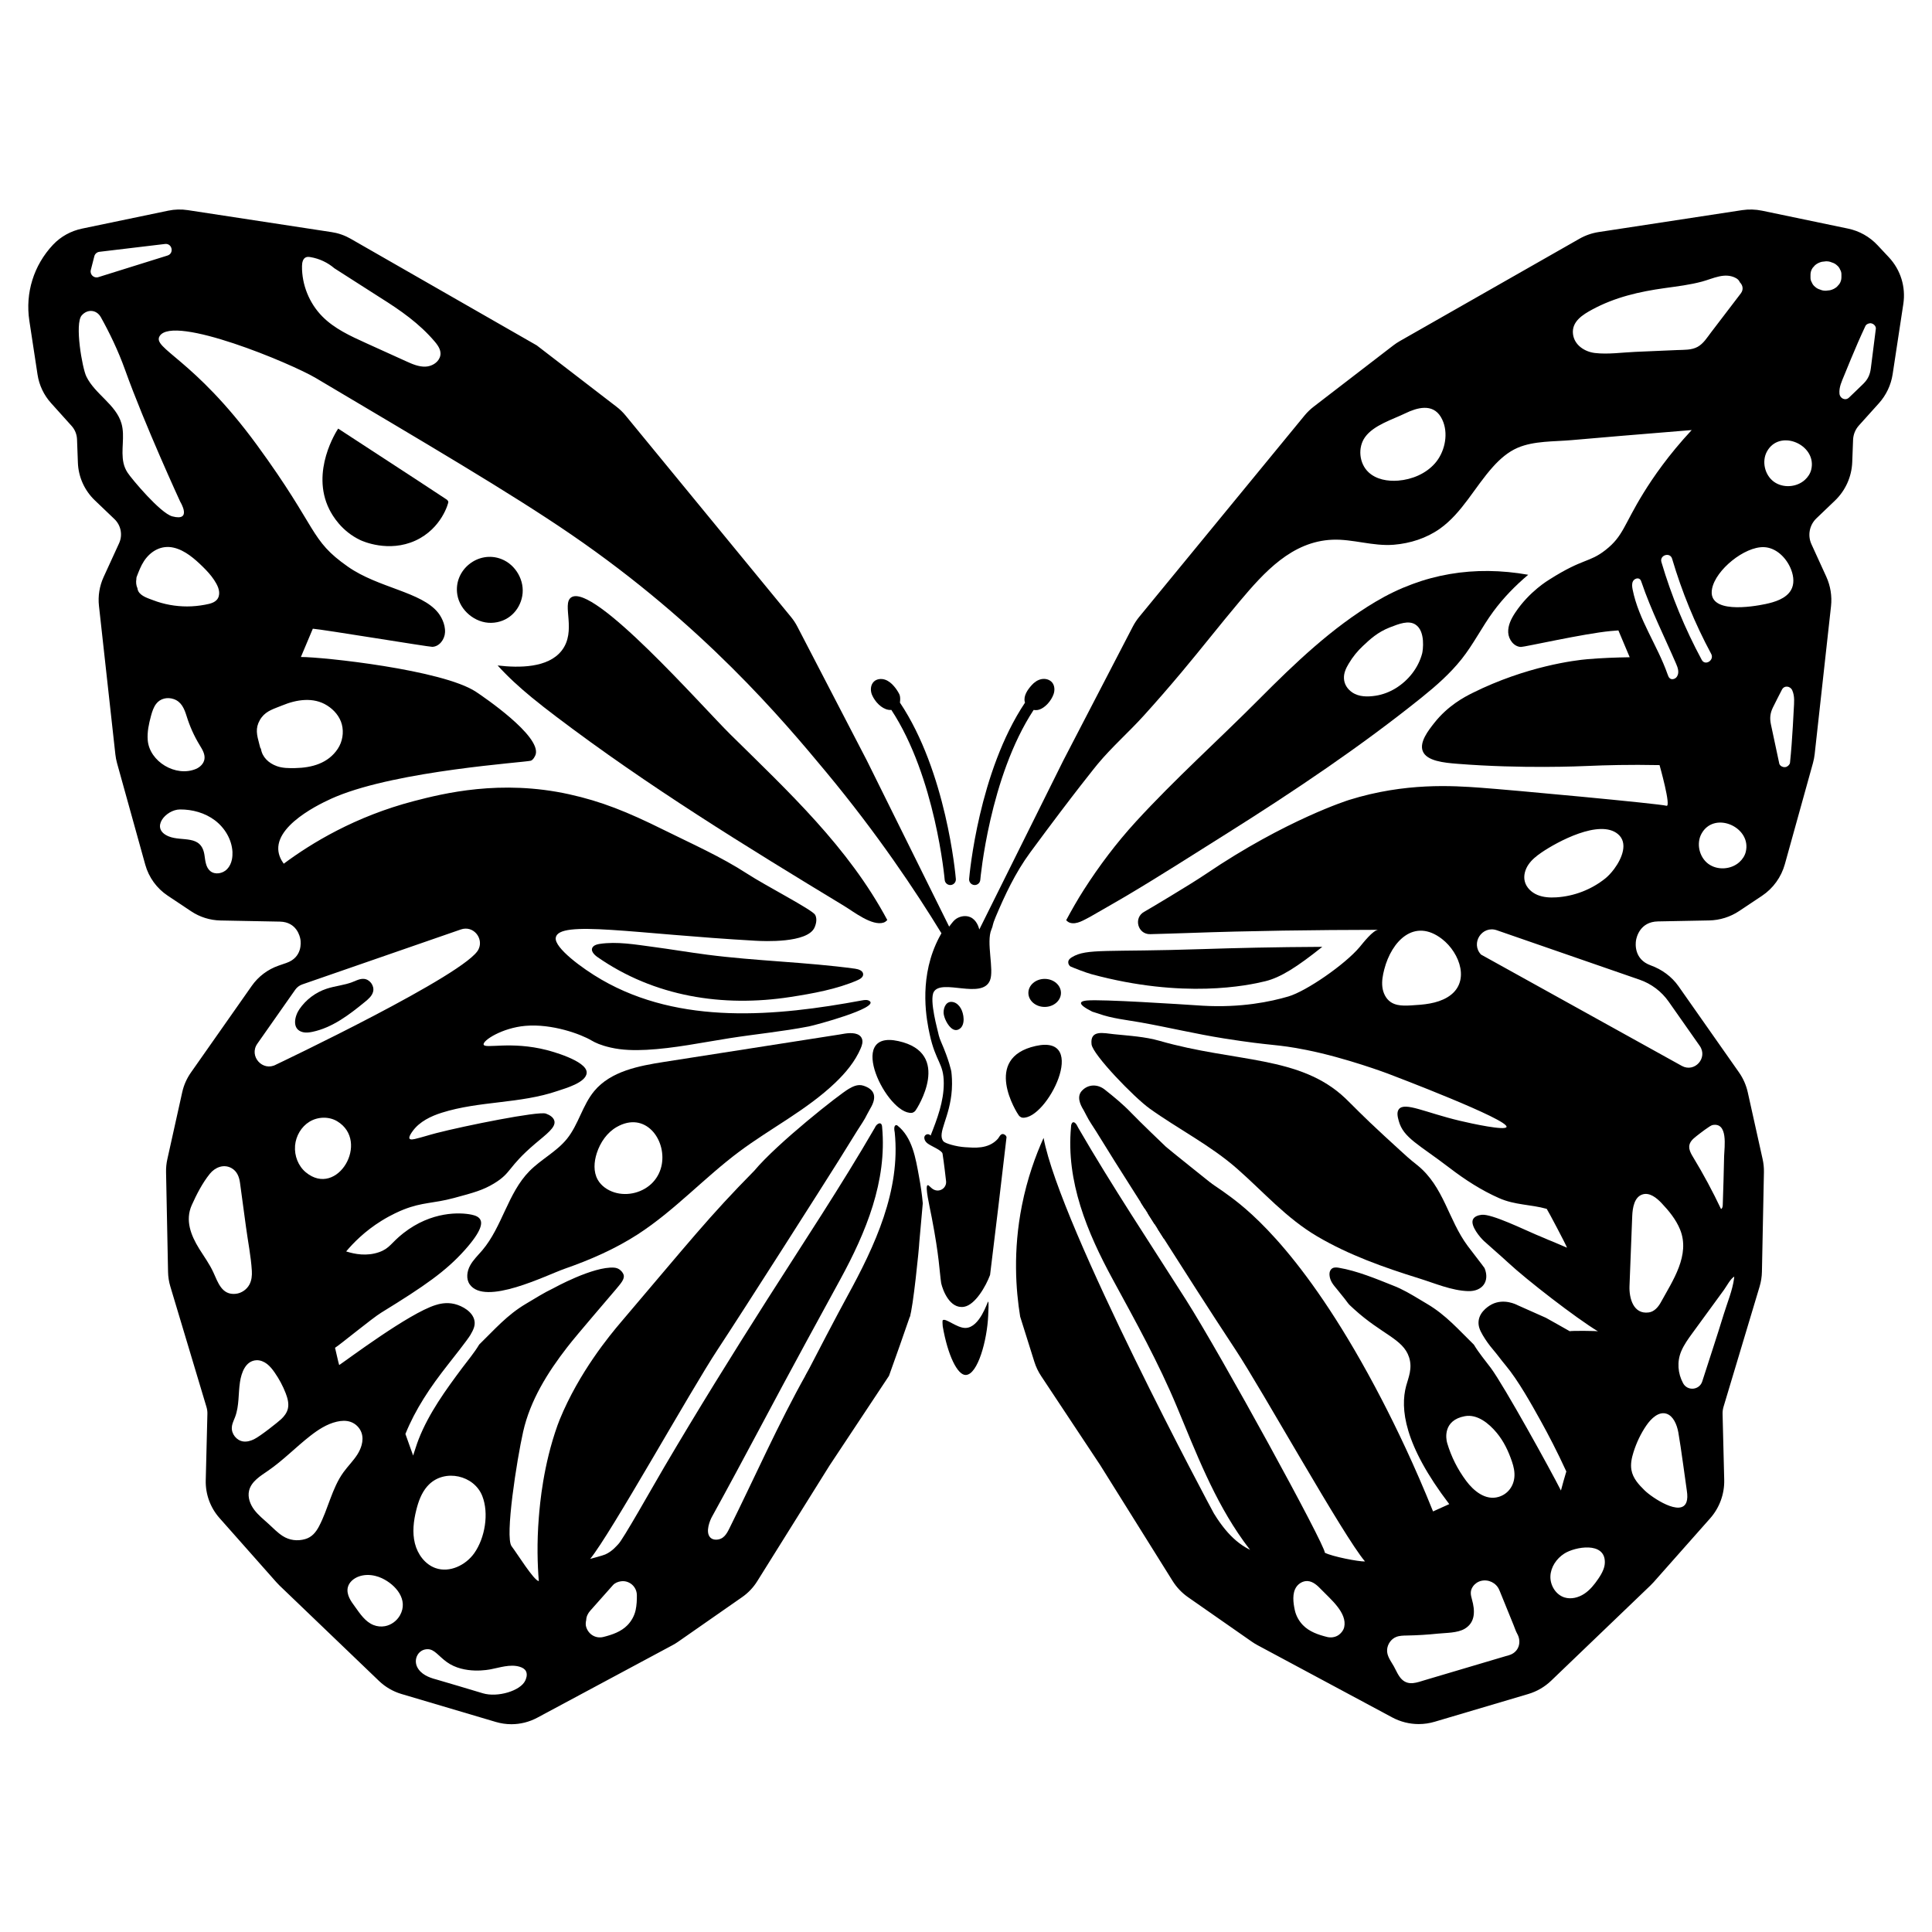 <?xml version="1.0" encoding="utf-8"?>
<!-- Generator: Adobe Illustrator 26.3.1, SVG Export Plug-In . SVG Version: 6.00 Build 0)  -->
<svg version="1.1" xmlns="http://www.w3.org/2000/svg" xmlns:xlink="http://www.w3.org/1999/xlink" x="0px" y="0px"
	 viewBox="0 0 850.39 850.39" style="enable-background:new 0 0 850.39 850.39;" xml:space="preserve">
<g id="PAPILLON_BLACK_00000116930799342529894610000016901519667097453483_">
	<path d="M401.36,489.83c0,0,0.91-0.08,1.63-1.04c0.73-0.95,16.28-25.23-7.49-30.53C371.74,452.97,390.56,490.84,401.36,489.83z"/>
	<g>
		<path d="M384.48,307.16c1.58,2.76,4.59,5.48,7.66,5.34c0.07,0,0.13-0.03,0.19-0.03c19.43,29.54,23.45,74.36,23.49,74.84
			c0.11,1.28,1.19,2.25,2.45,2.25c0.07,0,0.14,0,0.21-0.01c1.36-0.11,2.36-1.31,2.25-2.66c-0.17-2.03-4.22-47.14-24.62-77.64
			c0.03-0.1,0.38-2.44-0.29-3.74c-0.62-1.22-1.39-2.37-2.28-3.41c-1.1-1.29-2.44-2.44-4.06-2.96c-1.61-0.52-3.53-0.32-4.78,0.83
			c-1.48,1.36-1.67,3.71-0.99,5.6C383.92,306.08,384.17,306.62,384.48,307.16z"/>
		<path d="M428.82,389.55c0.07,0.01,0.14,0.01,0.21,0.01c1.27,0,2.34-0.97,2.45-2.25c0.04-0.48,4.05-45.27,23.49-74.83
			c0.72,0.13,1.44,0.13,2.16-0.06c2.96-0.79,5.64-4.08,6.62-6.89c0.59-1.71,0.5-3.76-0.66-5.15c-1.11-1.32-3.02-1.8-4.71-1.45
			c-1.69,0.34-3.17,1.4-4.31,2.69c-1.75,1.97-3.65,4.62-3,7.35c0.02,0.1,0.08,0.19,0.11,0.29c-20.39,30.5-24.44,75.6-24.61,77.62
			C426.46,388.24,427.47,389.43,428.82,389.55z"/>
		<path d="M424.99,584.51c-3.87,0.07-8.93-4.64-10.07-3.35c-0.14,0.15-0.03,2.29,0.03,2.65c2.23,12.86,6.51,21.46,10.11,21.4
			c5.34-0.09,9.45-15.42,9.9-26.17c0.08-1.78,0.31-5.72,0.01-6.15C434.68,572.73,431.34,584.4,424.99,584.51z"/>
		<path d="M434.4,549.8c0-2.41-1.95-4.36-4.36-4.36c-2.41,0-4.36,1.95-4.36,4.36c0,2.41,1.95,4.36,4.36,4.36
			C432.45,554.17,434.4,552.21,434.4,549.8z"/>
		<path d="M157.02,431.49c-0.62,0.24-1.23,0.51-1.84,0.75c-3.66,1.44-7.68,1.72-11.42,2.96c-4.83,1.59-9.11,4.81-11.98,9.01
			c-2.13,3.11-3.46,8.9,1.54,10.11c1.36,0.33,2.8,0.14,4.17-0.14c8.82-1.84,16.28-7.56,23.24-13.27c1.49-1.22,3.06-2.58,3.51-4.46
			c0.62-2.56-1.47-5.42-4.1-5.59C159.08,430.78,158.04,431.09,157.02,431.49z"/>
		<path d="M448.4,490.92c0.73,0.95,1.63,1.04,1.63,1.04c10.8,1,29.62-36.86,5.85-31.57C432.12,465.69,447.67,489.97,448.4,490.92z"
			/>
		<ellipse cx="459.82" cy="437.04" rx="7.17" ry="6.17"/>
		<path d="M197.34,220.94c-0.01-0.05-0.02-0.1-0.02-0.1c0,0-0.11-0.49-0.63-0.91c-0.43-0.35-20.55-13.5-47.84-31.28
			c-0.66,0.98-12.22,18.8-3.93,35.49c1.37,2.75,5.35,9.66,13.73,13.61c0.92,0.43,12.39,5.61,24.24,0.18
			C194.44,232.62,197.39,221.35,197.34,220.94z M229.88,262.32c-1.14,6.42-6.32,11.66-13.64,11.83
			c-7.07,0.16-13.82-5.45-14.95-12.42c-1.76-10.85,9.22-19.65,19.43-15.64C227.03,248.56,231.07,255.63,229.88,262.32z"/>
		<path d="M233.92,306.88c3.55,2.93,7.2,5.75,10.87,8.53c40.35,30.6,83.57,57.18,126.88,83.42c4.09,2.48,12.2,8.9,17.27,7.25
			c0.57-0.18,1.13-0.6,1.62-1.11c-17.17-32.1-43.42-56.4-69.03-81.66c-12.49-12.32-60.46-67.08-70.14-60.34
			c-4.22,2.93,2.59,14.89-4.22,23.48c-6,7.57-18.62,7.57-28.13,6.46C223.61,297.96,228.66,302.54,233.92,306.88z"/>
		<path d="M261.1,416.65c-0.03,0.03-0.06,0.07-0.09,0.1c-1.41,1.66,0.65,3.59,1.94,4.49c24.98,17.43,55.17,22.2,84.91,17.6
			c9.78-1.51,20.52-3.42,29.62-7.41c1.15-0.5,2.46-1.31,2.45-2.57c-0.01-1.59-2-2.26-3.57-2.48c-21.62-2.94-43.52-3.36-65.16-6.17
			c-8.01-1.04-15.98-2.4-23.99-3.46c-7.52-1-15.68-2.43-23.25-1.28C262.92,415.64,261.81,415.9,261.1,416.65z"/>
		<path d="M369.58,455.34c-25.71,4.02-51.43,8.03-77.14,12.05c-11.27,1.76-23.57,4.08-30.87,12.84
			c-5.18,6.22-6.93,14.73-12.01,21.03c-4.57,5.67-11.42,9.03-16.53,14.23c-9.51,9.66-11.96,24.45-20.71,34.8
			c-1.87,2.21-4.03,4.22-5.41,6.77c-1.38,2.54-1.83,5.86-0.18,8.24c6.72,9.7,33.77-4.03,41.76-6.82
			c11.21-3.91,22.17-8.68,32.17-15.13c16.18-10.45,29.33-24.96,44.77-36.48c13.89-10.35,29.64-18.29,42.18-30.25
			c4.6-4.39,8.77-9.37,11.26-15.22c0.56-1.32,1.04-2.83,0.53-4.18c-1-2.66-4.69-2.7-7.5-2.27
			C371.13,455.1,370.36,455.22,369.58,455.34z M291.31,512.42c-0.5,2.88-1.77,5.66-3.94,7.98c-4.22,4.49-11.07,6.28-16.95,4.44
			c-3.01-0.94-5.8-2.85-7.34-5.6c-1.95-3.5-1.64-7.86-0.4-11.68c1.53-4.7,4.5-9.06,8.79-11.51
			C283.93,488.94,293.23,501.39,291.31,512.42z"/>
		<path d="M394.98,495.39c-0.51-0.36-1.88-0.36-1.15,3.12c2.61,25.55-8.7,49.82-20.87,72.03c-4.33,7.9-14.43,27.23-18.53,35.22
			c0.19-0.19,8.12-8.87,8.31-9.06c8.07-7.82,1.27,12.13,10.32,5.6c4.68-3.37,23.74-18.29,27.41-22.79
			c1.35-3.09,4.14-30.61,4.16-32.6l1.54-17.26c-0.34-3.92-0.93-7.86-1.67-11.82C403.04,509.78,401.58,500.6,394.98,495.39z"/>
		<path d="M579.79,544.21c14,8.24,29.38,13.68,44.82,18.48c6.83,2.12,14.41,5.42,21.63,5.61c6.23,0.18,9.6-4.33,7.2-10.13
			c-0.71-1.06-5.79-7.56-7.42-9.75c-8.6-11.58-10.45-26.08-22.16-35.54c-4.02-3.25-2.32-1.68-14.58-12.94
			c-9.53-8.75-14.38-13.91-17.07-16.47c-19.99-19.01-48.27-15.71-81.79-25.33c-6.52-1.87-13.38-2.23-20.13-2.93
			c-4.59-0.48-10.59-2.08-9.83,4.48c0.53,4.5,18.66,23.3,25.6,28.28c12.66,9.07,26.71,16.12,38.47,26.45
			C556.28,524.75,566.14,536.17,579.79,544.21z"/>
		<path d="M520.67,530.11c1.85-2.13,3.4-4.52,4.62-7.07c0.6-1.25,1.1-2.55,1.51-3.87c0.19-0.59,0.35-1.19,0.5-1.8
			c0.01-0.03,0.01-0.06,0.02-0.09c-1.78-1.19-3.55-2.4-5.29-3.65c-0.14,0.66-0.26,1.32-0.42,1.96c-0.29,1.2-0.67,2.38-1.14,3.52
			c-0.96,2.34-2.21,4.51-3.77,6.5c-2.99,3.84-6.98,6.75-11.5,8.52c0.99,1.56,1.97,3.13,2.97,4.69
			C513,537.04,517.29,534.01,520.67,530.11z"/>
		<path d="M625.89,306.9c6.28-5.05,12.39-10.43,17.42-16.75c5.26-6.59,9-14.21,13.98-20.97c4.41-6,9.66-11.37,15.36-16.19
			c-23.55-4.17-46.2-0.62-67.23,11.9c-19.15,11.4-35.45,27.03-51.09,42.74c-17.99,18.1-37.23,35.31-54.43,54.11
			c-8.46,9.25-16.1,19.38-22.84,29.92c-2.77,4.34-5.33,8.83-7.77,13.38c0.49,0.51,1.06,0.94,1.62,1.11c2.98,0.97,6.27-1.27,8.9-2.6
			c5.14-2.97,10.29-5.86,15.32-8.83c15.25-9.02,30.19-18.63,45.2-28.05C569.59,348.26,598.93,328.58,625.89,306.9z M593.6,292.19
			c1.89-3.19,3.98-5.68,6.28-7.84c3.09-2.91,6.44-6.07,11.83-8.18c4.13-1.61,8.26-3.23,11.31-1.27c4.54,2.91,3.27,11.53,2.96,12.71
			c-1.67,6.38-6.09,11.93-11.68,15.35c-2.66,1.63-5.7,2.8-8.79,3.27c-3.5,0.53-7.36,0.59-10.4-1.52c-2.04-1.41-3.43-3.53-3.55-6.05
			C591.43,296.29,592.42,294.18,593.6,292.19z"/>
		<path d="M476.92,488.56c0.46,0.87,0.9,1.71,1.36,2.58c1.18,2.37,2.79,4.59,4.18,6.83c2.72,4.38,5.44,8.76,8.16,13.13
			c2.92,4.67,5.89,9.31,8.84,13.96c0.01-0.01,12.77,20.12,12.78,20.11c3.67-2.78,19.6-19.53,22-23.45c0,0-20-15.98-21.04-16.95
			c-0.8-0.75-11.28-10.78-15.21-14.87c-3.66-3.82-7.61-7.06-11.76-10.34c-3.03-2.39-7.21-2.47-10.02,0.55
			C473.89,482.6,475.36,486.08,476.92,488.56z"/>
		<path d="M518.58,517.21c0.58-1.68,0.87-3.43,1.32-5.14c-1.09-0.82-2.17-1.65-3.23-2.52c-2.88,7.78-7.96,14.58-14.59,19.65
			c0.6,0.95,1.2,1.91,1.81,2.86c4.49-1.62,8.47-4.62,11.29-8.47"/>
		<path d="M471.87,421.3c-0.45,0.27-1.55,0.94-1.66,2.02c-0.08,0.76,0.24,1.53,0.92,2.06c1.48,0.67,6.82,2.75,9.3,3.42
			c40.44,10.96,68.79,5,76.57,3.08c6.71-1.65,13.97-6.3,25.02-15.12c-21,0.1-38.68,0.53-52.3,0.98
			C487.11,419.17,478.36,417.36,471.87,421.3z"/>
		<path d="M416.09,448.71c0.99,2.34,3.52,6.19,6.4,4.07c2.51-1.85,1.76-6.64,0.4-8.97c-0.74-1.27-1.87-2.39-3.3-2.72
			c-3-0.71-4.3,2.18-4.26,4.66C415.35,446.55,415.63,447.62,416.09,448.71z"/>
		<path d="M435.79,561.18c1.24-10.05,2.46-20.14,3.67-30.26c1.21-10.15,2.4-20.26,3.57-30.35c0-0.08,0.03,0.24,0,0
			c-0.1-0.78-0.99-1.43-1.72-1.41c-1.03,0.03-1.57,1.52-2.11,2.12c-4.23,4.69-10.59,3.89-14.27,3.68c-4.03-0.23-8.95-1.69-9.68-2.59
			c-2.93-3.6,2.91-10.38,3.71-22.75c0.22-3.44-0.01-6.26-0.22-7.97c0,0-0.88-4.78-4.56-13.17c-0.07-0.16-0.29-0.67-0.54-1.37
			c-0.34-0.98-0.55-1.83-0.68-2.48c0.01-0.37-4.11-14.5-1.91-18.1c3.56-5.84,21.24,3.51,24.7-5c1.91-4.69-1.77-16.87,0.63-22.4
			c0.92-2.12,0.18-1.54,1.92-5.65c3.93-9.31,8.56-19.3,15.17-28.28c19.63-26.67,29.66-38.87,29.66-38.87
			c6.19-7.46,13.71-14.05,20.23-21.25c5.75-6.34,11.36-12.81,16.86-19.37c8.61-10.26,16.85-20.83,25.48-31.07
			c10.78-12.79,22.89-26.32,40.74-27.08c8.97-0.38,17.85,2.96,27.07,2.21c7.21-0.59,14.35-2.87,20.26-7.05
			c9.8-6.95,15.34-18.33,23.38-27.26c3.08-3.42,6.61-6.54,10.84-8.36c7.22-3.1,16.06-2.69,23.81-3.38
			c7.17-0.64,14.34-1.25,21.52-1.85c10.24-0.86,20.49-1.7,30.73-2.53c0.19-0.02,0.38-0.03,0.57-0.05
			c-10.22,10.98-16.97,20.81-21.21,27.68c-8.69,14.07-8.88,18.97-16.69,25.1c-7.29,5.72-9.72,3.49-24.63,12.95
			c-0.45,0.29-8.96,5.27-15.2,14.72c-1.71,2.59-3.2,5.54-3.04,8.65c0.16,3.11,2.51,6.28,5.61,6.37c1.47,0.05,27.84-5.91,39.4-6.99
			c1.16-0.11,2.33-0.2,3.49-0.29l4.98,11.81c-6.2,0.1-12.4,0.33-18.62,0.86c-5.28,0.45-26.8,3.04-50.53,14.84
			c-3.64,1.81-10.9,5.61-16.93,13.29c-2.53,3.22-6.58,8.37-5.01,12.34c1.72,4.37,9.37,5.11,15.2,5.57
			c28.44,2.26,54.42,1.08,57.71,0.94c7.3-0.32,18.08-0.63,31.32-0.36c0,0,5.26,18.59,3.04,17.9c-2.84-0.89-69.17-7.05-81.85-7.95
			c-12.01-0.86-33.06-2.36-57.85,5.38c0,0-27.67,8.64-62.98,32.56c-7.23,4.9-26.28,16.18-27.12,16.63
			c-4.92,2.61-2.96,10.06,2.6,9.89c5.55-0.17,11.03-0.3,16.41-0.5c27.98-1.01,55.99-1.36,83.99-1.41c-2.29,0-6.85,5.91-8.22,7.55
			c-6.5,7.74-23.54,19.48-31.39,21.78c-7.79,2.28-20.71,5.05-37.77,4.07c-10.54-0.7-44.24-2.88-50.78-2.3
			c-0.74,0.07-2.54,0.24-2.74,1.02c-0.21,0.83,1.45,2.13,4.96,3.9c0.9,0.28,1.82,0.56,2.74,0.87c5.84,2.12,12.36,2.77,18.47,3.85
			c12.3,2.19,24.36,5.1,36.72,7.06c22.43,3.56,22.46,2.31,36.42,5.1c17.39,3.47,35.73,10.38,35.73,10.38
			c2.47,0.94,53.37,20.27,52.26,23.5c-0.58,1.68-15.02-1.41-20.67-2.76c-15.08-3.6-24.05-8.34-26.68-5.11
			c-1.11,1.36-0.56,3.49-0.08,5.23c2.04,7.46,8.87,10.32,22.37,20.66c6.78,5.19,14,9.87,21.82,13.31c7.02,3.09,13.8,2.71,20.93,4.71
			c0.6,0.84,8.56,15.88,8.93,17.09c-2.13-0.91-4.27-1.82-6.4-2.72c-1.22-0.46-2.44-0.99-3.64-1.52c-1.24-0.53-2.45-1.04-3.69-1.55
			c-4.63-1.92-19.44-9.2-23.83-8.69c-1.55,0.18-3.34,0.74-3.9,2.21c-1.02,2.7,3.11,7.68,4.91,9.34c3.46,3.16,7.11,6.23,10.59,9.46
			c8.19,7.64,30,24.51,39.61,30.31c-0.03-0.25-12.37-0.34-12.41-0.05c-3.45-1.99-7-3.93-10.53-5.93c-4.14-1.84-8.29-3.68-12.43-5.53
			c-0.64-0.34-5.99-3.07-11.3-0.44c-0.46,0.23-5.43,2.78-5.89,7.4c-0.21,2.12,0.45,3.87,1.81,6.19c1.31,2.22,2.81,4.34,4.5,6.32
			c1.9,2.21,3.58,4.6,5.46,6.83c5.65,6.72,11.65,17.54,15.63,24.71c3.2,5.78,7.11,13.23,11.21,22.16c-0.86,2.87-1.61,5.49-2.37,8.39
			c-4.45-8.83-25.02-46.1-30.89-53.99c-2.31-3.09-5.21-6.51-7.43-10.22c-6.74-6.55-12.2-12.98-20.6-17.94
			c-3.94-2.33-7.86-4.84-11.99-6.8c-0.95-0.46-1.92-0.85-2.9-1.24c-7.56-3.02-15.92-6.5-23.94-7.86c-0.95-0.16-2-0.26-2.82,0.21
			c-0.97,0.55-1.39,1.78-1.31,2.9c0.21,2.82,1.75,4.45,3.44,6.5c6.32,7.64,3.59,5.15,7.31,8.54c12.3,11.24,21.62,13.11,24.27,21.21
			c1.61,4.92-0.28,8.99-1.26,12.6c-2.67,9.88-1.06,25.82,18.96,52.07c-2.38,1.07-4.76,2.15-7.13,3.22
			c-8.21-20.43-16.3-37.13-22.68-49.44c-32.42-62.45-57.94-82.68-66.32-88.93c-5-3.73-9.34-6.52-12.3-8.34
			c-0.17,0.56-0.35,1.11-0.54,1.65c-0.76,2.18-1.67,4.31-2.86,6.3c-3.86,6.47-9.69,11.52-16.62,14.25
			c11.37,17.85,22.74,35.7,34.38,53.35c11.93,18.06,47.46,82.02,56.99,93.18c-2.67,0.13-14.42-2.14-17.68-3.84
			c0.17-3.31-45.67-87.05-61.19-111.43c-15.94-25.07-32.48-49.93-47.38-75.65c0-0.02-0.02-0.04-0.02-0.05
			c-1.7-3.74-3.17-2.42-3.14-0.18c-2.21,23.85,7.08,46.25,18.38,67c10.06,18.5,20.11,36.6,28.23,56.07
			c8.44,20.25,16.38,41.06,29.25,59c0.88,1.23,1.88,2.57,2.96,3.94c-0.65-0.31-1.3-0.64-1.94-1.02c-3.95-2.34-7.17-5.52-9.97-9.13
			c-0.19-0.24-0.38-0.49-0.56-0.74c-0.28-0.37-0.55-0.74-0.82-1.11c-0.4-0.55-0.78-1.12-1.16-1.68c-0.03-0.04-1.02-1.57-1.48-2.32
			c-0.35-0.52-67.69-126.18-74.96-165.29c-3.53,7.82-7.16,17.78-9.52,29.64c-4.01,20.14-2.68,37.39-0.79,49.02l6.25,19.89
			c0.69,2.22,1.7,4.32,2.98,6.26l26.01,39.23l31.85,50.96c1.77,2.83,4.09,5.27,6.83,7.18L551,722.6c0.77,0.54,1.58,1.04,2.47,1.52
			l59.32,31.81c3.59,1.93,7.63,2.94,11.67,2.94c2.37,0,4.75-0.35,7.05-1.03l41.16-12.2c3.79-1.12,7.25-3.13,10.1-5.87l43.66-41.88
			c0.47-0.49,0.93-0.97,1.4-1.45l24.89-28.1c4.15-4.68,6.37-10.76,6.21-17.02l-0.72-28.96c-0.03-1.05,0.11-2.1,0.41-3.11
			l15.88-52.93c0.64-2.14,0.99-4.36,1.03-6.59l0.88-43.75c0.04-1.97-0.16-3.94-0.59-5.85l-6.51-29.29c-0.71-3.19-2.02-6.17-3.9-8.85
			l-26.59-37.88c-3.02-4.3-7.37-7.44-12.31-9.22c-7.33-2.65-6.63-9.55-6.41-10.92c0.22-1.38,1.71-8.25,9.65-8.4l22.53-0.43
			c4.72-0.09,9.32-1.53,13.25-4.15l9.98-6.65c4.94-3.29,8.52-8.25,10.11-13.96l12.36-44.48c0.35-1.27,0.61-2.58,0.76-3.91l7.2-65.17
			c0.49-4.45-0.24-8.94-2.09-13l-6.53-14.29c-1.76-3.86-0.89-8.41,2.17-11.35l8.16-7.81c4.65-4.45,7.39-10.53,7.63-16.97
			c0.13-3.49,0.27-7.18,0.37-9.81c0.09-2.33,0.99-4.55,2.55-6.29l8.8-9.78c3.24-3.6,5.34-8.04,6.07-12.83l4.69-30.86
			c1.15-7.55-1.18-15.07-6.41-20.64l-4.94-5.27c-3.5-3.73-7.99-6.26-13-7.3l-37.82-7.88c-2.89-0.6-5.87-0.68-8.79-0.24l-63.1,9.64
			c-3,0.46-5.86,1.45-8.51,2.96l-79.06,45.04c-0.98,0.56-1.93,1.19-2.83,1.88l-35.07,26.98c-1.48,1.14-2.83,2.45-4.02,3.89
			l-72.77,88.63c-1.1,1.34-2.05,2.79-2.84,4.31l-30.59,58.95l-36.96,74.34c-0.02-0.07-0.04-0.17-0.08-0.29
			c-0.2-0.72-1.12-3.96-3.94-5.16c-2.37-1.01-5.12-0.16-6.63,1.11c-1.24,1.04-2.57,3.12-2.63,3.07l-36.23-73.12
			c-0.01-0.02-0.02-0.04-0.03-0.06l-30.56-58.89c-0.78-1.5-1.71-2.91-2.77-4.2l-72.85-88.72c-1.17-1.42-2.49-2.7-3.94-3.81
			c-11.71-9.01-23.43-18.02-35.14-27.03c-27.32-15.65-54.64-31.31-81.96-46.96c-1.07-0.61-2.41-1.27-4.02-1.83
			c-1.6-0.56-3.07-0.88-4.28-1.06l-63.34-9.68c-2.86-0.43-5.74-0.36-8.57,0.23l-37.94,7.9c-4.9,1.02-9.41,3.48-12.84,7.14
			c-8.46,9.01-12.25,21.19-10.39,33.41l3.61,23.71c0.71,4.66,2.77,9.01,5.92,12.51l9.07,10.08c1.47,1.63,2.31,3.72,2.39,5.91
			l0.38,10.28c0.23,6.27,2.9,12.2,7.43,16.54l8.66,8.28c2.88,2.75,3.7,7.03,2.04,10.65L45.6,254c-1.81,3.97-2.52,8.35-2.04,12.68
			l7.22,65.38c0.14,1.28,0.39,2.57,0.73,3.81l12.43,44.74c1.55,5.58,5.05,10.41,9.87,13.62l10.32,6.88
			c3.83,2.56,8.32,3.96,12.93,4.05l26.12,0.5c7.46,0.14,8.86,6.6,9.06,7.89c0.2,1.29,0.87,7.86-6.18,10.3l-3.42,1.18
			c-4.79,1.66-8.93,4.78-11.84,8.93l-26.78,38.15c-1.82,2.6-3.12,5.53-3.81,8.63l-6.55,29.48c-0.42,1.87-0.61,3.78-0.57,5.7
			l0.88,43.91c0.04,2.18,0.38,4.35,1.01,6.45l15.92,53.08c0.28,0.95,0.42,1.94,0.39,2.93l-0.73,29.29
			c-0.15,6.1,2.01,12.03,6.06,16.6l25.06,28.29c0.45,0.47,0.91,0.94,1.36,1.42l43.8,42.01c2.77,2.65,6.17,4.63,9.85,5.72
			l41.54,12.31c2.25,0.66,4.55,1,6.88,1c3.94,0,7.87-0.99,11.38-2.87l59.56-31.94c0.81-0.43,1.62-0.93,2.4-1.47l28.19-19.65
			c2.68-1.86,4.95-4.25,6.67-7.02l31.8-50.89l26.18-39.49c1.69-4.58,7.8-21.95,9.18-26.06c0.85-2.7-1.51-8.16-3.35-10.05
			c0,0-5.79,10.8,0,0c-6.5,5.94-14.15,10.55-21.45,15.44c-7.95,5.33-16.06,11.48-20.81,19.92c-12.34,21.94-22.6,45.33-33.81,67.87
			c-1.17,2.36-2.53,4.91-5.8,4.98c-0.94,0.02-1.88-0.23-2.55-0.89c-2.49-2.47-0.01-7.94,0.59-9.03
			c14.42-26.14,27.39-51.17,41.7-77.38c4.97-9.1,9.95-18.21,14.9-27.32c11.3-20.74,20.58-43.15,18.38-67
			c-0.14-2.83-2.48-1.46-3.14,0.18c0,0.02-0.02,0.04-0.02,0.05c-14.9,25.72-31.44,50.58-47.38,75.65
			c-15.52,24.38-30.77,48.97-45.42,73.87c-5.22,8.89-18.31,32.21-20.22,33.9c-0.38,0.34-2.55,3.14-5.7,4.48
			c-1.4,0.59-5.27,1.56-6.62,1.95c9-10.96,44.15-74.05,56.08-92.11c11.83-17.94,47.21-73.51,53.28-83.2
			c2.72-4.38,5.44-8.76,8.16-13.13c1.49-2.4,3.23-4.78,4.43-7.34c0.44-0.8,0.88-1.61,1.32-2.41c3.05-5.08,2.06-8.45-3.02-10.1
			c-2.63-0.86-5.08,0.64-6.41,1.39c-4.13,2.36-31.52,23.97-41.61,36.05c-19.94,20.21-28.34,30.98-58.75,66.72
			c-4.73,5.56-18.34,21.92-26.9,42.82c-0.39,0.95-0.69,1.78-0.98,2.57c-6.25,17.52-7.71,34.33-8.2,40.48
			c-0.92,11.32-0.58,20.95-0.01,28.06c-2.23-0.33-9.53-12.18-11.98-15.37c-3.04-3.96,2.33-38.2,5.09-50.44
			c3.14-13.86,10.77-26.02,19.37-37.13c4.48-5.81,19.01-22.54,21.4-25.44c2.08-2.53,4.05-4.56,3.44-6.5
			c-0.28-0.91-1.21-2.08-2.47-2.68c0,0-0.76-0.36-1.66-0.43c-9.21-0.69-26.83,9.09-26.83,9.09c-4.13,1.96-8.05,4.47-11.99,6.8
			c-8.4,4.96-13.86,11.39-20.6,17.94c-2.22,3.71-5.12,7.13-7.43,10.22c-7.33,9.83-14.72,19.98-19.24,31.5
			c-0.91,2.31-1.62,4.8-2.44,7.19c0.36,0.76-3.15-8.73-3.37-9.52c0-0.02,0-0.02,0-0.04c2.18-5.41,4.91-10.55,8-15.5
			c3.23-5.19,6.87-10.1,10.63-14.9c1.8-2.29,8.65-10.93,9.96-13.15c1.45-2.47,2.15-4.21,1.81-6.19c-0.68-4-5.33-6.61-8.82-7.45
			c-3.67-0.88-6.82,0-8.37,0.49c-11.73,3.66-38.83,24.05-42.37,26.4c-0.25-0.51-1.84-7.95-1.85-7.59
			c2.06-1.24,16.38-13.05,20.34-15.47c19.17-11.78,28.47-18.26,36.82-27.6c7.79-8.73,7.57-11.91,6.81-13.34
			c-0.68-1.26-2.13-1.84-3.9-2.21c-4.96-1.02-17.55-1.59-29.98,8.16c-5.47,4.29-5.92,6.67-10.65,8.34
			c-5.4,1.91-10.75,0.9-14.52-0.31c3.12-3.71,8.16-8.9,15.54-13.48c4.49-2.78,8.26-4.37,9.77-4.97c8.36-3.29,12.92-2.59,22.14-5.07
			c8.51-2.29,12.76-3.43,17.63-6.39c7.93-4.81,5.81-7.04,18.1-17.5c4.87-4.14,9.23-7.19,8.46-10.08c-0.44-1.64-2.14-2.6-3.74-3.18
			c-3.21-1.18-35.81,5.38-48.27,8.6c-3.15,0.81-6.27,1.85-9.44,2.59c-3.56,0.83-2.53-1.27-0.87-3.55c3.02-4.14,8.01-6.53,12.78-8.03
			c16.56-5.23,34.43-3.91,50.94-9.57c3.32-1.14,12.65-3.66,12.83-8.02c0.22-5.34-16.37-9.68-17.55-9.98
			c-15.89-4.07-27.31-0.42-27.81-2.42c-0.45-1.8,8.14-7.34,18.33-8.24c11.83-1.04,24.55,3.7,29.09,6.4
			c1.75,1.04,4.19,2.16,8.44,3.14c5.17,1.2,10.56,1.27,15.84,1.01c12.18-0.64,24.4-3.21,36.42-5.1c11.65-1.83,23.42-2.95,35.01-5.2
			c2.91-0.56,30.86-8.1,26.8-11.14c-0.94-0.7-2.25-0.52-3.4-0.31c-37.79,7.02-79.94,10.93-114.64-9.14
			c-8.59-4.97-20.77-14.03-20.15-18.42c1.12-8.02,34.8-1.69,87.98,1.3c3.47,0.2,22.82,1.14,25.94-5.83c0.2-0.45,1.5-3.36,0.25-5.6
			c-1.25-2.22-21.77-12.79-29.89-18.07c-11.53-7.5-24.43-13.19-36.81-19.33c-15.98-7.93-27.38-12.51-41.56-15.64
			c-30.13-6.66-55.41-0.37-68.28,2.98c-25.91,6.75-45.17,18.53-57.35,27.58c-1.05-1.44-2.3-3.62-2.41-6.34
			c-0.5-12.18,22.42-21.94,25.43-23.19c27.77-11.52,82.79-15.02,85.7-15.8c1.08-0.29,2.02-2.19,2.19-2.82
			c2.22-8.22-22.97-25.3-26.29-27.51c-14.72-9.73-67.54-15.36-77.07-15.33l5.25-12.45c4.34,0.31,51.11,8.03,52.58,7.98
			c3.11-0.09,5.46-3.27,5.61-6.37c0.2-3.91-2.01-7.36-3.04-8.65c-7.35-9.22-26.26-10.87-39.66-20.23
			c-17.12-11.97-12.81-16.28-40.08-53.58c-27.89-38.15-46.33-42.52-42.8-48c6.12-9.5,57.84,12.06,68.68,18.5
			c47.31,28.09,85.71,50.56,112.61,69.01c57.74,39.59,92.96,81.44,112.13,104.54c22.53,27.16,39.14,52.01,50.66,70.85
			c-0.64,1.12-1.56,2.81-2.5,4.94c-7.37,16.75-3.97,33.57-2.69,39.47c2.69,12.45,6.21,12.64,6.22,21.63c0.01,8-2.89,15.67-5.8,23.03
			c-0.24-0.32-0.61-0.55-1.04-0.6c-0.84-0.1-1.61,0.49-1.72,1.34c-0.03,0.24-0.08,1.48,1.32,2.62c1.64,1.32,6.46,3.07,6.7,4.6
			c0.55,3.43,1.47,11.18,1.56,12.16c0.24,2.66-2.31,4.68-4.86,3.87c-1.78-0.56-2.65-2.38-3.28-2.16c-1.23,0.42,0.86,9.18,1.83,14.23
			c3.38,17.55,3.36,23.58,4.15,28.9c0.68,2.99,3.74,11.43,10.06,10.39C429.25,574.36,433.94,566.17,435.79,561.18z M258.02,713.12
			c0.06-1.6,0.74-2.96,1.78-4.15c3.33-3.75,6.67-7.5,10-11.26c0.88-0.99,2.26-1.52,3.54-1.69c1.13-0.15,2.14-0.02,3.19,0.42
			c2.26,0.95,3.76,3.16,3.79,5.63c0.03,2.23-0.07,4.45-0.54,6.63c-0.53,2.46-1.82,4.8-3.57,6.61c-2.81,2.91-6.78,4.25-10.6,5.21
			c-3.35,0.84-6.53-1.07-7.57-4.3C257.72,715.28,257.76,714.16,258.02,713.12z M188.01,654.28c0.25-0.29,0.51-0.57,0.79-0.84
			c7.08-6.99,19.88-4.11,23.48,5.04c3.02,7.69,1.18,18.45-3.5,25.12c-3.77,5.35-10.87,8.78-17.05,6.62
			c-4.66-1.63-7.93-6.11-9.12-10.91c-1.19-4.79-0.58-9.86,0.62-14.65C184.15,660.93,185.51,657.17,188.01,654.28z M188.37,725.91
			c2.89,0.08,4.61,2.97,8.2,5.59c7.83,5.71,18.92,3.34,19.46,3.25c3.68-0.67,8.48-2.38,12.68-1.12c1.32,0.4,2.31,1.01,2.8,1.97
			c0.83,1.62-0.05,3.57-0.3,4.1c-2.07,4.54-12.18,7.55-18.66,5.62c-2.74-0.82-18.97-5.69-20.58-6.11c-3.26-0.84-6.8-2.31-8.36-5.5
			C181.88,730.14,184.25,725.79,188.37,725.91z M129.88,504.18c0.39-4.2,2.72-8.23,6.31-10.43c3.65-2.24,8.55-2.42,12.22-0.22
			c14.65,8.81,0.08,33.92-13.78,22.49c-3.36-2.77-5.1-7.29-4.76-11.64C129.87,504.32,129.88,504.25,129.88,504.18z M87.61,549.54
			c-3.6-5.82-6.19-12.45-3.2-19.11c2.13-4.74,4.66-9.68,7.93-13.75c2.29-2.85,6.1-4.45,9.56-2.52c2.43,1.36,3.37,3.82,3.73,6.4
			c0.91,6.49,1.78,12.98,2.64,19.47c0.85,6.4,2.2,12.94,2.58,19.38c0.12,2.03-0.09,4.14-1.04,5.95c-1.18,2.24-3.5,3.84-6.01,4.12
			c-6.17,0.68-7.86-5.04-9.93-9.53c-1.65-3.58-4-6.79-6.09-10.13C87.72,549.72,87.67,549.63,87.61,549.54z M102.3,626.8
			c0.31-1.06,0.8-2.08,1.19-3.12c1.84-4.92,1.36-10.28,2.14-15.39c0.61-3.99,2.41-9.35,7.26-9.57c1.67-0.07,3.3,0.61,4.63,1.63
			c1.32,1.02,2.37,2.35,3.33,3.72c1.99,2.86,3.66,5.95,4.91,9.2c0.83,2.17,1.49,4.55,0.94,6.81c-0.43,1.77-1.57,3.29-2.9,4.54
			s-9.15,7.5-11.99,8.88c-1.47,0.72-3.12,1.19-4.74,0.97c-2.93-0.39-5.27-3.32-5.02-6.26C102.07,627.73,102.17,627.26,102.3,626.8z
			 M165.12,693.63c1.03,0.24,2.03,0.6,2.98,1.04c6.1,2.87,11.81,9.48,7.95,16.33c-1.38,2.45-3.85,4.27-6.61,4.78
			c-1.7,0.31-3.48,0.13-5.08-0.52c-3.58-1.44-5.84-4.89-8.09-8.02c-0.91-1.26-1.85-2.51-2.51-3.92s-1.02-3.01-0.69-4.52
			c0.52-2.38,2.66-4.13,4.96-4.93C160.29,693.08,162.77,693.07,165.12,693.63z M159.17,636.06c-0.39,1.44-1.05,2.84-1.84,4.1
			c-1.78,2.82-4.21,5.17-6.16,7.88c-5.12,7.09-6.69,16.12-10.78,23.85c-1.38,2.6-3.13,4.71-6.03,5.55
			c-3.41,0.99-6.96,0.57-9.96-1.37c-2.25-1.45-4.11-3.41-6.09-5.22c-2.21-2.03-4.61-3.9-6.41-6.3c-1.8-2.4-2.96-5.49-2.27-8.41
			c0.95-4.03,4.94-6.44,8.35-8.78c6.6-4.53,12.2-10.35,18.5-15.28c3.52-2.76,7.37-5.28,11.72-6.3c1.99-0.47,4.11-0.6,6.04,0.05
			c2.25,0.75,4.12,2.59,4.89,4.83C159.73,632.4,159.66,634.26,159.17,636.06z M121.53,468.58c-5.88,3.26-12.12-3.68-8.26-9.18
			l16.67-23.75c0.76-1.09,1.85-1.91,3.11-2.35l69.78-24.18c5.54-1.92,10.07,3.88,7.86,8.59
			C206.34,428.34,121.53,468.58,121.53,468.58z M87.97,111.5 M167.47,131.07c8.8,5.52,17.11,11.3,23.89,19.29
			c1.67,1.97,3.25,4.34,2.2,6.99c-0.98,2.44-3.65,3.89-6.19,4.02c-3.03,0.15-5.92-1.13-8.67-2.38c-5.89-2.67-11.77-5.34-17.66-8.01
			c-6.86-3.11-13.88-6.33-19.17-11.69c-5.75-5.82-9.05-13.99-8.94-22.17c0.02-1.51,0.36-3.32,1.76-3.88
			c0.63-0.25,1.35-0.18,2.02-0.06c3.84,0.65,7.5,2.36,10.46,4.9 M60.73,139.33 M56.17,208.07c-0.82-1.26-1.45-2.65-1.8-4.23
			c-1.27-5.74,0.73-11.73-0.9-17.43c-2.39-8.36-11.68-12.89-15.47-20.71c-1.83-3.78-5.2-23.23-2.04-26.86
			c2.53-2.91,6.55-2.59,8.44,0.8c3.72,6.67,7.59,14.6,10.66,23.18c8.67,24.2,24.26,58,24.26,58s5.47,8.85-3.49,6.46
			C70.56,225.88,57.86,210.67,56.17,208.07z M72.63,107.39c3.16-0.38,4.12,4.14,1.09,5.09l-30.44,9.51
			c-1.95,0.61-3.82-1.16-3.31-3.14l1.55-6.06c0.27-1.05,1.15-1.82,2.22-1.95L72.63,107.39z M60.92,260.3
			c-0.26-0.46-0.37-0.91-0.42-1.37c-0.59-1.29-0.71-2.71-0.47-4.09c-0.02-0.3,0-0.61,0.12-0.91c0.92-2.39,1.84-4.86,3.26-7.01
			c2.95-4.44,7.7-7.11,13.08-5.85c4.96,1.16,9.24,4.93,12.78,8.4c1.82,1.79,3.58,3.69,4.99,5.83c1.34,2.03,2.74,4.65,2.03,7.14
			c-0.78,2.72-3.67,3.29-6.09,3.74c-2.58,0.48-5.21,0.75-7.83,0.75c-5.07,0-10.22-0.91-14.95-2.74
			C65.24,263.37,62.13,262.46,60.92,260.3z M66.52,314.89c0.49-1.78,1.08-3.56,2.18-5.04c1.83-2.45,4.99-3.11,7.8-2.13
			c3.37,1.17,4.64,4.28,5.62,7.43c1.42,4.57,3.29,8.77,5.79,12.87c1.15,1.88,2.42,3.94,2.08,6.12c-0.3,1.96-1.91,3.53-3.74,4.31
			c-8.84,3.73-20.5-3.2-21.23-12.72c-0.27-3.54,0.48-7.08,1.41-10.5C66.46,315.11,66.49,315,66.52,314.89z M102.09,378.26
			c-0.32,1.61-1,3.12-2.13,4.3c-1.9,1.97-5.3,2.59-7.41,0.85c-1.97-1.63-2.18-4.5-2.55-7.03c-1.38-9.25-9.87-5.78-15.8-8.26
			c-8.33-3.47-1.21-11.79,5-11.83c5.47-0.04,11.02,1.49,15.38,4.78c4.36,3.29,7.43,8.42,7.74,13.88
			C102.37,376.04,102.3,377.17,102.09,378.26z M144.03,310.55c3.03,1.92,5.54,4.82,6.45,8.35c0.92,3.59,0.25,7.58-1.79,10.67
			c-4.24,6.42-11.41,8.37-18.74,8.51c-2.72,0.05-5.58,0.07-8.16-0.88c-3.55-1.3-6.35-3.91-6.94-7.62c-0.11-0.14-0.19-0.3-0.29-0.44
			l-0.36-1.35c-1.18-4.4-1.92-7.17,0.21-10.91c0.27-0.48,0.46-0.72,0.78-1.16c2.26-2.96,5.61-3.8,9.02-5.21
			C130.49,307.91,137.96,306.69,144.03,310.55z M424.76,415.13 M591.66,716.22c-0.33,1.47-1.55,2.93-2.83,3.68
			c-1.41,0.82-3.17,1.02-4.74,0.62c-3.82-0.96-7.79-2.3-10.6-5.21c-1.75-1.81-3.04-4.14-3.57-6.61c-0.69-3.19-1.27-7.45,0.74-10.28
			c1.1-1.55,2.97-2.6,4.87-2.5c2.47,0.14,4.43,2.04,6.14,3.83C585.54,703.8,593.1,709.89,591.66,716.22z M614.99,442.28
			c-1.02-0.24-1.99-0.62-2.87-1.22c-2.15-1.47-3.36-4.06-3.66-6.65c-0.31-2.59,0.19-5.21,0.84-7.73
			c3.22-12.45,13.22-22.82,25.45-13.35c7.9,6.12,12.78,19.41,2.31,25.65c-4.74,2.82-10.48,3.25-15.99,3.56
			C619.06,442.65,616.94,442.73,614.99,442.28z M659.64,658.87c-5.82,1.74-11.06-2.72-14.28-7.04c-3.79-5.1-6.55-10.56-8.37-16.66
			c-0.57-1.92-1.89-10.01,7.75-11.82c5.43-1.02,10.57,3.1,14.05,7.31c3.13,3.78,5.15,8.07,6.72,12.68c0.75,2.19,1.27,4.51,1.06,6.84
			C666.2,654.29,663.62,657.68,659.64,658.87z M665.56,728c-0.87,0.47-1.88,0.7-2.82,0.97c-1.72,0.51-3.44,1.02-5.16,1.53
			c-5.25,1.55-10.5,3.11-15.74,4.67c-4.87,1.44-9.73,2.88-14.6,4.33c-3.42,1.01-7.12,2.63-10.18-0.28c-1.58-1.5-2.53-3.95-3.57-5.81
			c-1.28-2.28-3.15-4.55-2.94-7.32c0.18-2.38,1.75-4.68,3.99-5.57c1.48-0.59,3.12-0.6,4.71-0.63c4.56-0.08,9.11-0.36,13.64-0.83
			c3.59-0.37,8.64-0.24,11.83-2.15c4.77-2.84,4.54-8.03,3.2-12.8c-0.6-2.15-0.96-3.85,0.41-5.81c0.86-1.23,2.17-2.12,3.63-2.47
			c3.2-0.76,6.56,0.86,7.9,3.87c0.02,0.06,0.02,0.11,0.04,0.16c0.03,0.05,0.07,0.08,0.09,0.13c0.15,0.36,0.29,0.71,0.44,1.07
			c1.93,4.75,3.86,9.5,5.79,14.25c0.51,1.26,0.96,2.68,1.61,3.84C669.57,722.24,668.89,726.21,665.56,728z M705.71,690.93
			c-0.55,1.42-1.37,2.76-2.23,4.02c-1.7,2.51-3.64,4.93-6.17,6.59c-2.53,1.66-5.75,2.49-8.65,1.6c-3.86-1.18-6.39-5.34-6.23-9.37
			c0.16-4.03,2.69-7.75,6.09-9.93c4.75-3.05,17.93-5.4,17.87,3.78C706.39,688.77,706.13,689.87,705.71,690.93z M742.34,661.09
			c-2.31,6.78-15.31-1.98-18.45-5.09c-2.5-2.47-5.16-5.24-5.81-9.03c-0.45-2.6,0.14-5.29,0.92-7.78c1.33-4.23,3.23-8.2,5.62-11.7
			c2.22-3.26,5.56-6.34,8.95-5.21c2.92,0.98,4.54,4.71,5.17,8.24c1.15,6.39,3.37,23.33,3.71,25.42
			C742.82,658.23,742.75,659.9,742.34,661.09z M718.05,545.3c0.13-3.34,0.26-6.67,0.39-10.01c0.15-3.78,0.95-8.47,4.58-9.57
			c3.09-0.93,6.11,1.49,8.33,3.83c3.27,3.45,6.34,7.21,8.14,11.61c4.6,11.25-3.23,22.53-8.46,32.08c-1.15,2.1-2.92,4.12-5.29,4.44
			c-6.88,0.95-8.7-6.41-8.5-11.6C717.51,559.16,717.78,552.23,718.05,545.3z M763.28,562.63c-0.67,5.28-3.05,10.91-4.59,15.96
			c-3.01,9.86-6.3,19.63-9.43,29.46c-1.23,3.86-6.5,4.36-8.43,0.79c-2.34-4.34-2.74-9.47-0.83-14.04c1.22-2.92,3.11-5.51,4.97-8.07
			c3.11-4.26,6.22-8.52,9.33-12.78c1.51-2.07,3.02-4.13,4.52-6.2c1.25-1.72,2.8-4.83,4.53-5.85
			C763.34,562.14,763.31,562.39,763.28,562.63z M758.97,499.94c0.46,3.17-0.04,7.06-0.08,8.87c-0.15,7.17-0.35,14.33-0.6,21.5
			c-0.02,0.71-0.13,1.54-0.76,1.86c-3.67-7.75-7.73-15.31-12.17-22.64c-0.74-1.23-1.51-2.48-1.77-3.89
			c-0.46-2.53,1.28-4.13,3.1-5.55c1.4-1.1,5.98-4.67,7.06-4.88C757.2,494.53,758.53,496.91,758.97,499.94z M721.67,431.22
			c5.18,1.79,9.66,5.17,12.81,9.66l13.68,19.49c3.7,5.27-2.27,11.91-7.9,8.79l-88.33-48.97c-0.02-0.01-0.04-0.03-0.06-0.04
			c-4.67-5.02,0.49-12.94,6.97-10.69L721.67,431.22z M710.5,382.47c-1.28,1.72-2.67,3.18-3.88,4.16
			c-6.12,4.92-13.79,7.88-21.63,8.35c-2.81,0.17-5.71,0.01-8.31-1.08c-2.6-1.09-4.87-3.24-5.54-5.97c-0.63-2.53,0.17-5.25,1.64-7.4
			c1.47-2.15,3.55-3.8,5.7-5.27c6.82-4.67,25.63-14.9,33.69-8.11C716.7,370.96,714.04,377.7,710.5,382.47z M796.91,120.9
			c0-1.06,0.31-2.05,0.93-2.97c0.35-0.4,0.71-0.79,1.06-1.19c0.85-0.73,1.85-1.23,3-1.51c0.6-0.07,1.21-0.14,1.81-0.21
			c0.94-0.03,1.81,0.14,2.62,0.51c0.84,0.24,1.57,0.64,2.19,1.22c0.66,0.53,1.13,1.16,1.41,1.89c0.43,0.7,0.62,1.46,0.59,2.27
			c0,0.39,0,0.78,0,1.17c0,1.06-0.31,2.05-0.93,2.97c-0.35,0.4-0.71,0.79-1.06,1.19c-0.85,0.73-1.85,1.23-3,1.51
			c-0.6,0.07-1.21,0.14-1.81,0.21c-0.94,0.03-1.81-0.14-2.62-0.51c-0.84-0.24-1.57-0.64-2.19-1.22c-0.66-0.53-1.13-1.17-1.41-1.89
			c-0.43-0.7-0.62-1.46-0.59-2.27C796.91,121.68,796.91,121.29,796.91,120.9z M635.3,185.83c2.23,6.01,0.4,13.5-3.72,18.15
			c-4.04,4.56-10.07,7.08-16.14,7.57c-4.64,0.37-9.65-0.5-13.05-3.67c-4.16-3.87-4.85-10.91-1.52-15.51
			c3.82-5.27,12.01-7.68,17.66-10.43c5.2-2.53,11.99-4.46,15.65,1.55C634.63,184.24,635,185.02,635.3,185.83z M736.83,298.82
			c-0.6,0.21-1.26,0.19-1.77-0.19c-0.56-0.41-0.81-1.12-1.04-1.78c-4.46-12.75-12.78-24.12-15.4-37.36
			c-0.24-1.22-0.42-2.56,0.16-3.66c0.58-1.1,2.23-1.7,3.11-0.81c0.33,0.33,0.48,0.78,0.63,1.22c4.23,12.43,10.06,23.95,15.25,35.95
			c0.74,1.71,1.47,3.77,0.41,5.54C737.89,298.23,737.38,298.63,736.83,298.82z M749.04,290.45c-7.42-13.78-13.31-28.04-17.75-43.06
			c-0.9-3.05,3.8-4.51,4.7-1.48c4.33,14.61,9.99,28.49,17.21,41.9C754.7,290.6,750.54,293.24,749.04,290.45z M768.7,373.01
			c-0.03,0.64-0.12,1.3-0.29,1.98c-0.43,1.72-1.46,3.25-2.76,4.44c-3.66,3.35-9.72,3.75-13.72,0.8c-3.99-2.95-5.38-8.96-2.98-13.3
			C754.27,357.34,769.14,363.27,768.7,373.01z M788.81,258.73c-0.13,0.34-0.29,0.67-0.48,1c-2.19,3.81-7.24,5.3-11.25,6.15
			c-5.78,1.22-25.66,4.5-23.5-6.73c1.6-8.33,14.28-18.59,22.78-18.32c5.2,0.17,9.57,4.33,11.69,9.08
			C789.28,252.68,789.89,255.96,788.81,258.73z M753.14,146.3c-1.73,2.27-3.36,4.96-5.92,6.37c-2.69,1.48-5.94,1.28-8.92,1.41
			c-6.19,0.27-12.38,0.53-18.57,0.8c-5.76,0.25-11.94,1.17-17.68,0.5c-4.54-0.53-9.09-3.47-9.68-8.33
			c-0.67-5.53,4.33-8.57,8.51-10.83c9.98-5.4,20.72-7.86,31.88-9.41c5.5-0.77,11.07-1.43,16.45-2.88c4.85-1.31,10.04-4.19,14.93-1.5
			c0.84,0.46,1.38,1.11,1.68,1.83c1.23,1.2,1.76,3.12,0.42,4.88C761.87,134.86,757.51,140.58,753.14,146.3z M823.46,162.17
			c-0.36,2.76-1.28,4.75-3.27,6.73c-2.08,2.06-4.22,4.06-6.33,6.1c-1.62,1.56-4.02,0.34-4.2-1.74c-0.25-2.84,1.02-5.43,2.07-7.99
			c0.97-2.38,1.94-4.76,2.93-7.14c2.04-4.93,4.16-9.82,6.43-14.65c0.2-0.42,0.56-0.7,0.97-0.89c0.12-0.07,0.24-0.12,0.37-0.17
			c0.13-0.04,0.26-0.06,0.4-0.08c0.13-0.02,0.24-0.08,0.38-0.08c0.36,0,0.73,0.11,1.07,0.28c0.05,0.03,0.12,0.03,0.17,0.06
			c0.04,0.02,0.06,0.06,0.09,0.08c0.71,0.45,1.23,1.21,1.13,2.04C824.93,150.54,824.21,156.36,823.46,162.17z M779.49,318.85
			c-0.57-2.73-0.36-4.91,0.87-7.44c1.28-2.63,2.65-5.23,3.97-7.84c1.02-2.01,3.69-1.65,4.54,0.26c1.17,2.6,0.82,5.46,0.68,8.22
			c-0.13,2.57-0.27,5.14-0.42,7.7c-0.31,5.33-0.69,10.64-1.24,15.95c-0.05,0.47-0.3,0.84-0.62,1.16c-0.09,0.1-0.19,0.19-0.3,0.28
			c-0.11,0.08-0.23,0.14-0.35,0.21c-0.12,0.06-0.2,0.15-0.34,0.2c-0.34,0.12-0.72,0.14-1.1,0.09c-0.06-0.01-0.12,0.01-0.18,0
			c-0.04-0.01-0.07-0.04-0.12-0.05c-0.81-0.19-1.56-0.74-1.73-1.56C781.93,330.32,780.69,324.59,779.49,318.85z M797.51,204.78
			c-0.03,0.64-0.12,1.3-0.29,1.98c-0.43,1.72-1.46,3.25-2.76,4.44c-3.66,3.35-9.72,3.75-13.72,0.8c-3.99-2.95-5.38-8.96-2.98-13.3
			C783.08,189.11,797.95,195.03,797.51,204.78z"/>
	</g>
</g>
<g id="Ebene_2">
</g>
<g id="Ebene_6">
</g>
<g id="Ebene_5">
</g>
<g id="Ebene_4">
</g>
<g id="Ebene_3">
</g>
</svg>
